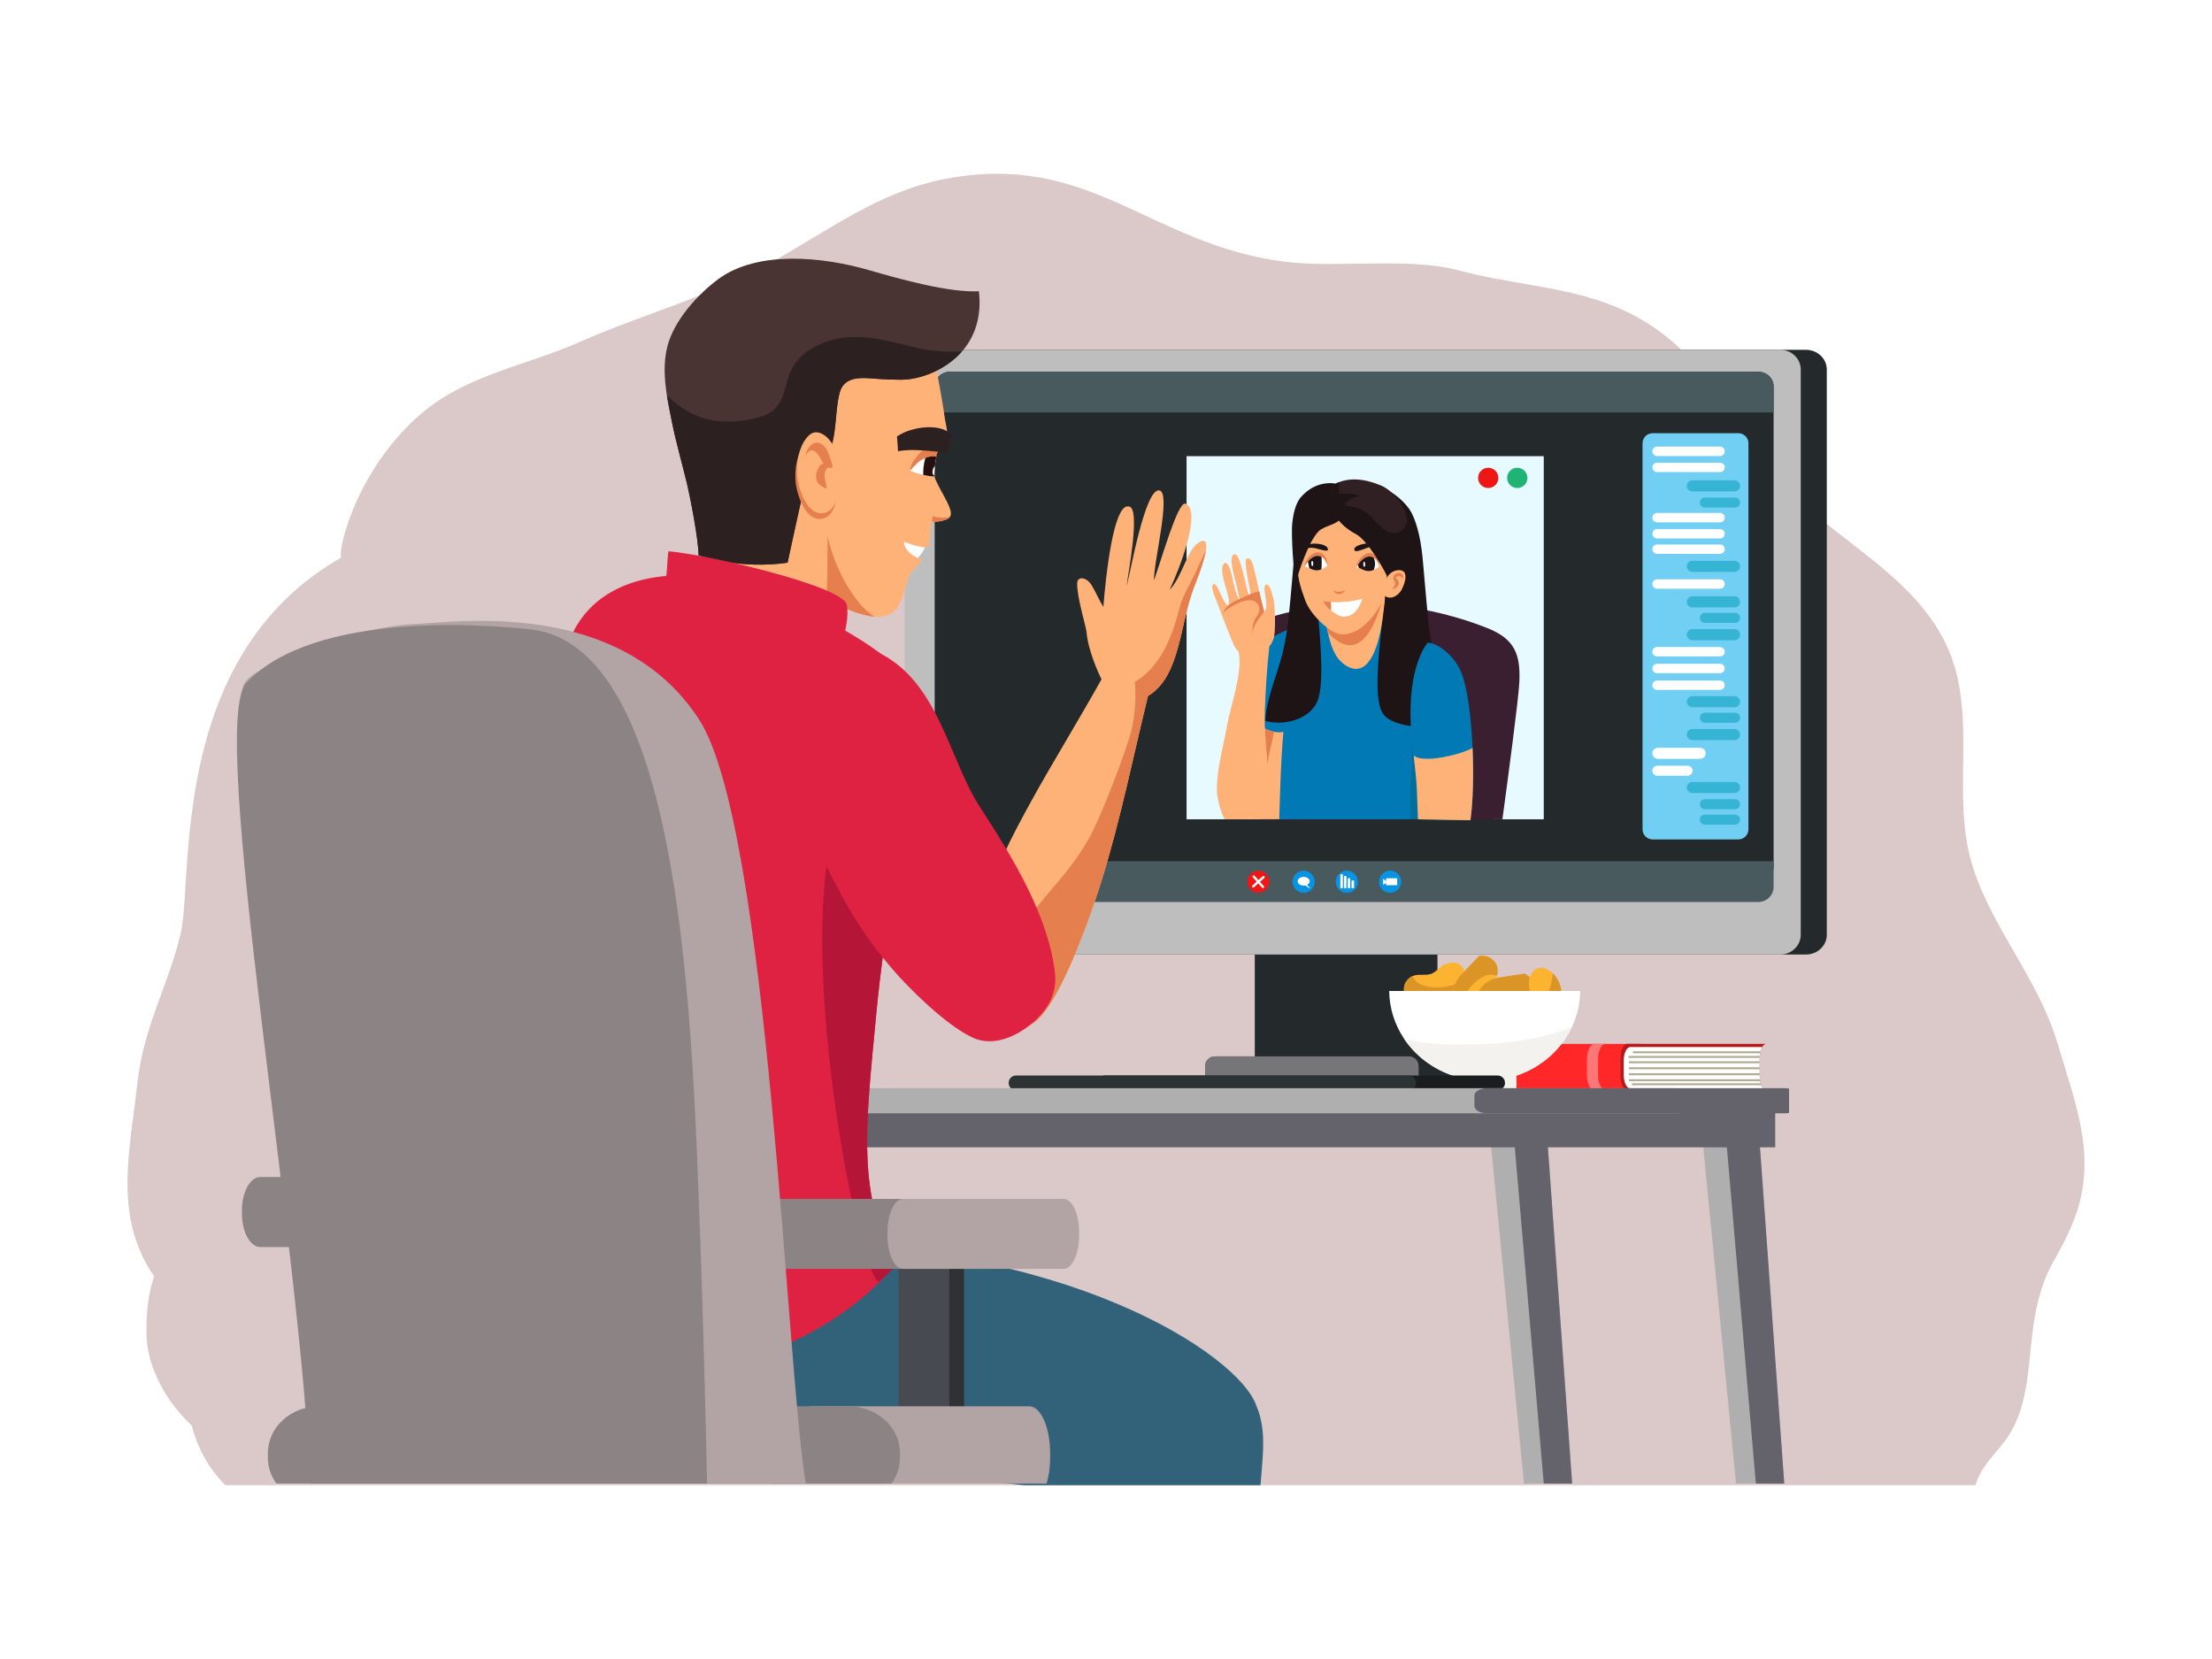 <?xml version="1.0" encoding="utf-8"?>
<!-- Generator: Adobe Illustrator 27.5.0, SVG Export Plug-In . SVG Version: 6.00 Build 0)  -->
<svg version="1.1" id="Layer_1" xmlns="http://www.w3.org/2000/svg" xmlns:xlink="http://www.w3.org/1999/xlink" x="0px" y="0px"
	 viewBox="0 0 1200 900" style="enable-background:new 0 0 1200 900;" xml:space="preserve">
<rect style="fill:#FFFFFF;" width="1200" height="900"/>
<g>
	<path style="fill:#DBC8C8;" d="M1124.17,664.207c-8.345,19.898-14.536,22.518-19.558,46.268
		c-5.241,24.793-1.746,52.356-18.118,72.749c-5.263,6.559-12.422,13.782-14.755,22.501H122.32c-0.087-0.087-0.173-0.167-0.259-0.248
		c-4.153-3.986-8.103-9.272-11.334-15.152c-0.542-0.979-1.06-1.976-1.561-2.989c-2.207-4.475-3.974-9.215-5.109-13.932
		c-1.693-1.624-3.311-3.271-4.86-4.964c-6.272-6.847-11.362-14.427-15.262-24.004c-2.454-6.024-4.204-12.866-4.405-19.512
		c-0.352-11.242,0.57-22.121,4.072-32.522c-22.386-32.66-13.074-67.963-9.083-104.648c3.358-30.892,16.592-52.621,23.451-81.047
		c7.176-29.746-7.301-150.543,87.296-204.309c-1.699-0.449,1.572-19.944,14.087-42.128c6.968-12.365,16.816-25.57,30.275-36.783
		c24.465-20.375,56.273-25.334,84.481-37.803c34.514-15.256,70.462-24.591,103.634-42.969c31.18-17.266,59.105-38.81,95.013-45.658
		c78.985-15.06,110.666,35.441,183.766,44.869c28.969,3.738,67.139-2.661,95.179,4.843c37.073,9.923,72.737,8.339,105.818,31.059
		c30.213,20.75,42.681,51.763,64.894,79.193c27.166,33.547,74.113,52.102,93.36,92.583c17.572,36.956,2.66,79.631,13.655,117.969
		c9.019,31.462,32.043,58.201,43.879,89.79c1.094,2.914,2.096,5.874,2.978,8.88C1126.11,599.711,1138.839,629.215,1124.17,664.207z"
		/>
	<g>
		<path style="fill:#101319;" d="M703.962,491.238c-0.154,0.278-0.247,0.635-0.295,1.044
			C703.837,491.672,703.949,491.292,703.962,491.238z"/>
		<path style="fill:#101319;" d="M631.63,494.558c-0.183,0.257-0.315,0.593-0.407,0.987
			C631.456,494.971,631.608,494.612,631.63,494.558z"/>
		<g>
			<g>
				<g>
					<g>
						<g>
							<rect x="680.824" y="504.755" style="fill:#242A2B;" width="98.991" height="75.789"/>
							<rect x="680.824" y="504.755" style="fill:#242A2B;" width="80.372" height="75.789"/>
						</g>
						<g>
							<path style="fill:#242A2B;" d="M653.781,578.387v7.752c0,2.919,2.445,5.285,5.463,5.285h142.781
								c3.017,0,5.463-2.367,5.463-5.285v-7.752c0-2.92-2.445-5.286-5.463-5.286H659.244
								C656.227,573.101,653.781,575.467,653.781,578.387z"/>
							<path style="fill:#767577;" d="M653.781,578.387v7.752c0,2.919,2.288,5.285,5.109,5.285h105.608
								c2.821,0,5.109-2.367,5.109-5.285v-7.752c0-2.92-2.288-5.286-5.109-5.286H658.891
								C656.069,573.101,653.781,575.467,653.781,578.387z"/>
						</g>
					</g>
					<g>
						<path style="fill:#242A2B;" d="M497.473,507.111c0,5.921,5.094,10.723,11.376,10.723h470.812
							c6.282,0,11.374-4.802,11.374-10.723V200.477c0-5.923-5.093-10.724-11.374-10.724H508.849
							c-6.282,0-11.376,4.801-11.376,10.724V507.111z"/>
						<path style="fill:#BEBEBF;" d="M490.715,507.111c0,5.921,5.016,10.723,11.204,10.723h463.778
							c6.188,0,11.205-4.802,11.205-10.723V200.477c0-5.923-5.017-10.724-11.205-10.724H501.918
							c-6.188,0-11.204,4.801-11.204,10.724V507.111z"/>
						<path style="fill:#242A2B;" d="M507.053,209.519V470.44c0,4.341,3.748,7.86,8.37,7.86h438.381c4.621,0,8.369-3.52,8.369-7.86
							V209.519c0-4.341-3.748-7.862-8.369-7.862H515.423C510.801,201.657,507.053,205.178,507.053,209.519z"/>
						<path style="fill:#495A5E;" d="M507.053,209.82v13.937h455.12V209.82c0-4.507-3.748-8.163-8.369-8.163H515.423
							C510.801,201.657,507.053,205.313,507.053,209.82z"/>
						<path style="fill:#495A5E;" d="M507.053,467.185v13.994c0,4.508,3.748,8.161,8.37,8.161h438.381
							c4.621,0,8.369-3.653,8.369-8.161v-13.994H507.053z"/>
						<g>
							<g>
								<path style="fill:#0794E4;" d="M748.15,478.337c0,3.315,2.687,6.003,6.002,6.003c3.316,0,6.002-2.688,6.002-6.003
									c0-3.316-2.687-6.004-6.002-6.004C750.836,472.333,748.15,475.021,748.15,478.337z"/>
								<g>
									<rect x="751.947" y="476.454" style="fill:#FFFFFF;" width="6.028" height="3.767"/>
									<polygon style="fill:#FFFFFF;" points="752.057,477.984 750.33,476.728 750.33,479.946 752.135,479.004 									"/>
								</g>
							</g>
							<g>
								<path style="fill:#0794E4;" d="M724.645,478.337c0,3.315,2.688,6.003,6.004,6.003c3.315,0,6.002-2.688,6.002-6.003
									c0-3.316-2.688-6.004-6.002-6.004C727.333,472.333,724.645,475.021,724.645,478.337z"/>
								<g>
									<rect x="733.198" y="477.665" style="fill:#FFFFFF;" width="1.379" height="4.134"/>
									<rect x="731.131" y="476.459" style="fill:#FFFFFF;" width="1.378" height="5.34"/>
									<rect x="729.064" y="475.253" style="fill:#FFFFFF;" width="1.379" height="6.546"/>
									<rect x="727.111" y="474.276" style="fill:#FFFFFF;" width="1.379" height="7.523"/>
								</g>
							</g>
							<g>
								<path style="fill:#0794E4;" d="M701.221,478.337c0,3.315,2.687,6.003,6.004,6.003c3.315,0,6.004-2.688,6.004-6.003
									c0-3.316-2.689-6.004-6.004-6.004C703.907,472.333,701.221,475.021,701.221,478.337z"/>
								<g>
									<path style="fill:#FFFFFF;" d="M703.977,478.072c0,1.3,1.459,2.354,3.256,2.354c1.799,0,3.257-1.054,3.257-2.354
										c0-1.301-1.458-2.354-3.257-2.354C705.437,475.718,703.977,476.771,703.977,478.072z"/>
									<path style="fill:#FFFFFF;" d="M708.608,479.014c0.221,0.967,1.598,2.216,2.322,2.911c-1.695-0.478-2.891-1.55-3.657-2.597
										L708.608,479.014z"/>
								</g>
							</g>
							<g>
								<path style="fill:#EF1616;" d="M676.658,478.752c0.229,3.308,3.096,5.803,6.405,5.574c3.307-0.23,5.802-3.098,5.573-6.405
									c-0.229-3.307-3.097-5.803-6.406-5.573C678.923,472.578,676.427,475.446,676.658,478.752z"/>
								<g>
									<path style="fill:#FFFFFF;" d="M679.42,480.382c-0.257,0.231-0.278,0.628-0.048,0.887l0,0
										c0.232,0.258,0.628,0.28,0.886,0.049l5.614-5.025c0.258-0.231,0.278-0.628,0.049-0.887l0,0
										c-0.233-0.258-0.629-0.28-0.888-0.049L679.42,480.382z"/>
									<path style="fill:#FFFFFF;" d="M684.69,481.562c0.232,0.258,0.629,0.28,0.887,0.049l0,0
										c0.258-0.231,0.281-0.628,0.049-0.886l-5.024-5.613c-0.232-0.258-0.628-0.28-0.887-0.049l0,0
										c-0.258,0.232-0.279,0.628-0.049,0.886L684.69,481.562z"/>
								</g>
							</g>
						</g>
					</g>
				</g>
				<g>
					<g>
						<g>
							<path style="fill:#FF2727;" d="M893.99,583.373c0,4.486-1.851,8.123-4.135,8.123h-90.129c-2.284,0-4.135-3.637-4.135-8.123
								v-8.938c0-4.486,1.851-8.123,4.135-8.123h90.129c2.284,0,4.135,3.636,4.135,8.123V583.373z"/>
							<path style="fill:#FF7676;" d="M810.474,591.495h-6.062c-2.283,0-4.135-3.635-4.135-8.122v-8.938
								c0-4.486,1.852-8.124,4.135-8.124h6.062c-2.282,0-4.134,3.638-4.134,8.124v8.938
								C806.34,587.861,808.192,591.495,810.474,591.495z"/>
							<path style="fill:#FF7676;" d="M871.105,591.495h-6.062c-2.283,0-4.135-3.635-4.135-8.122v-8.938
								c0-4.486,1.852-8.124,4.135-8.124h6.062c-2.283,0-4.135,3.638-4.135,8.124v8.938
								C866.97,587.861,868.822,591.495,871.105,591.495z"/>
							<path style="fill:#B51A1A;" d="M956.446,590.481c0.509,0.647,1.093,1.014,1.716,1.014h-75.513
								c-1.956,0-3.543-3.635-3.543-8.122v-8.938c0-4.486,1.587-8.124,3.543-8.124h75.513c-0.814,0-1.565,0.631-2.162,1.69
								c-0.356,0.63-0.657,1.412-0.887,2.302c-0.091,0.345-0.17,0.706-0.235,1.084c-0.081,0.462-0.145,0.945-0.19,1.446
								c-0.03,0.353-0.05,0.715-0.06,1.083c-0.005,0.172-0.008,0.346-0.008,0.52v8.938c0,0.726,0.042,1.431,0.121,2.101
								c0.042,0.373,0.097,0.734,0.161,1.084c0.072,0.377,0.153,0.74,0.245,1.083c0.104,0.385,0.221,0.747,0.35,1.084
								C955.766,589.43,956.087,590.025,956.446,590.481z"/>
							<path style="fill:#FFFFFF;" d="M956.446,590.481h-71.931c-2.013,0-3.644-3.245-3.644-7.25v-7.977
								c0-4.005,1.631-7.252,3.644-7.252H956c-0.356,0.63-0.657,1.412-0.887,2.302c-0.091,0.345-0.17,0.706-0.235,1.084
								c-0.081,0.462-0.145,0.945-0.19,1.446c-0.03,0.353-0.05,0.715-0.06,1.083c-0.005,0.172-0.008,0.346-0.008,0.52v8.938
								c0,0.726,0.042,1.431,0.121,2.101c0.042,0.373,0.097,0.734,0.161,1.084c0.072,0.377,0.153,0.74,0.245,1.083
								c0.104,0.385,0.221,0.747,0.35,1.084C955.766,589.43,956.087,590.025,956.446,590.481z"/>
							<g>
								<path style="fill:#B2AC96;" d="M955.113,570.303c-0.091,0.345-0.17,0.706-0.235,1.084h-69.004v-1.084H955.113z"/>
								<path style="fill:#B2AC96;" d="M955.496,588.725h-70.173v-1.084h69.823C955.25,588.026,955.367,588.389,955.496,588.725z"/>
								<path style="fill:#B2AC96;" d="M954.688,572.832c-0.03,0.353-0.05,0.715-0.06,1.083h-71.234v-1.083H954.688z"/>
								<rect x="883.669" y="575.722" style="fill:#B2AC96;" width="70.951" height="1.083"/>
								<rect x="883.669" y="578.972" style="fill:#B2AC96;" width="70.951" height="1.085"/>
								<rect x="883.669" y="582.224" style="fill:#B2AC96;" width="70.951" height="1.083"/>
								<path style="fill:#B2AC96;" d="M954.901,586.558h-71.233v-1.084h71.072C954.782,585.847,954.837,586.208,954.901,586.558z"
									/>
							</g>
						</g>
						<g>
							<g>
								<g>
									<path style="fill:#FCB330;" d="M794.239,531.938c-1.279,5.944-6.684,12.343-15.737,11.935h-13.215
										c-4.673-3.369-5.317-10.862,0.607-14.158c0.155-0.088,0.316-0.166,0.478-0.228c2.891-1.264,6.845-0.129,9.835-1.119
										c2.995-0.99,5.145-4.281,7.893-5.307C792.38,519.957,795.577,525.699,794.239,531.938z"/>
									<path style="fill:#DB9526;" d="M794.239,531.938c-1.279,5.944-6.684,12.343-15.737,11.935h-13.215
										c-4.673-3.369-5.317-10.862,0.607-14.158c0.155-0.088,0.316-0.166,0.478-0.228
										C768.94,537.058,783.885,537.406,794.239,531.938z"/>
								</g>
								<g>
									<path style="fill:#FCB330;" d="M791.054,547.849c-3.426-5.023-4.339-13.35,2.196-19.629l9.106-9.576
										c5.661-1.067,11.534,3.631,9.841,10.195c-0.043,0.173-0.097,0.343-0.162,0.503c-1.077,2.967-4.625,5.05-5.968,7.899
										c-1.346,2.853-0.443,6.678-1.592,9.376C801.018,554.756,794.654,553.117,791.054,547.849z"/>
									<path style="fill:#DB9526;" d="M791.054,547.849c-3.426-5.023-4.339-13.35,2.196-19.629l9.106-9.576
										c5.661-1.067,11.534,3.631,9.841,10.195c-0.043,0.173-0.097,0.343-0.162,0.503
										C804.776,525.987,794.226,536.578,791.054,547.849z"/>
								</g>
								<g>
									<path style="fill:#FCB330;" d="M800.338,544.297c0.387-6.068,4.786-13.196,13.801-14.131l13.068-1.954
										c5.122,2.641,6.866,9.956,1.495,14.092c-0.141,0.11-0.288,0.211-0.438,0.296c-2.672,1.678-6.751,1.141-9.562,2.562
										c-2.816,1.422-4.456,4.994-7.021,6.416C803.95,555.871,799.938,550.666,800.338,544.297z"/>
									<path style="fill:#DB9526;" d="M800.338,544.297c0.387-6.068,4.786-13.196,13.801-14.131l13.068-1.954
										c5.122,2.641,6.866,9.956,1.495,14.092c-0.141,0.11-0.288,0.211-0.438,0.296
										C824.602,535.492,809.769,537.359,800.338,544.297z"/>
								</g>
								<g>
									<path style="fill:#FCB330;" d="M842.388,528.045c4.38,4.217,6.976,12.181,1.862,19.664l-6.955,11.235
										c-5.324,2.201-12.034-1.198-11.718-7.968c0.007-0.179,0.025-0.356,0.057-0.526c0.448-3.125,3.494-5.888,4.226-8.951
										c0.736-3.068-0.93-6.628-0.357-9.504C831.222,523.32,837.786,523.624,842.388,528.045z"/>
									<path style="fill:#DB9526;" d="M842.388,528.045c4.38,4.217,6.976,12.181,1.862,19.664l-6.955,11.235
										c-5.324,2.201-12.034-1.198-11.718-7.968c0.007-0.179,0.025-0.356,0.057-0.526
										C833.423,552.251,841.586,539.726,842.388,528.045z"/>
								</g>
							</g>
							<path style="fill:#FFFFFF;" d="M857.254,537.602c-0.078,6.964-1.68,13.587-4.499,19.573
								c-5.787,12.292-16.732,21.915-30.216,26.392v7.929h-34.202v-7.929c-11.095-3.685-20.469-10.851-26.667-20.122
								c-5.005-7.483-7.939-16.344-8.048-25.843H857.254z"/>
							<path style="fill:#F4F2EF;" d="M804.111,566.436c16.226-0.498,33.218-3.187,48.644-9.261
								c-5.787,12.292-16.732,21.915-30.216,26.392v7.929h-34.202v-7.929c-11.095-3.685-20.469-10.851-26.667-20.122
								C775.195,567.291,790.591,566.85,804.111,566.436z"/>
						</g>
					</g>
					<g>
						<path style="fill:#1A1D1E;" d="M816.462,587.473c0,2.222-1.802,4.023-4.024,4.023H599.475c-2.222,0-4.023-1.801-4.023-4.023
							l0,0c0-2.222,1.801-4.023,4.023-4.023h212.963C814.66,583.45,816.462,585.251,816.462,587.473L816.462,587.473z"/>
						<path style="fill:#2D3335;" d="M768.183,587.473c0,2.222-1.802,4.023-4.024,4.023H551.197c-2.222,0-4.024-1.801-4.024-4.023
							l0,0c0-2.222,1.802-4.023,4.024-4.023h212.963C766.382,583.45,768.183,585.251,768.183,587.473L768.183,587.473z"/>
					</g>
				</g>
				<g>
					<path style="fill:#71CFF4;" d="M948.524,449.924c0,3.012-2.442,5.454-5.454,5.454h-46.545c-3.014,0-5.456-2.442-5.456-5.454
						V240.468c0-3.012,2.442-5.454,5.456-5.454h46.545c3.013,0,5.454,2.442,5.454,5.454V449.924z"/>
					<g>
						<g>
							<path style="fill:#FFFFFF;" d="M935.676,244.831c0,1.406-1.14,2.545-2.546,2.545h-34.182c-1.407,0-2.546-1.139-2.546-2.545
								l0,0c0-1.406,1.139-2.545,2.546-2.545h34.182C934.536,242.286,935.676,243.426,935.676,244.831L935.676,244.831z"/>
							<path style="fill:#FFFFFF;" d="M935.676,253.56c0,1.405-1.14,2.545-2.546,2.545h-34.182c-1.407,0-2.546-1.14-2.546-2.545l0,0
								c0-1.406,1.139-2.546,2.546-2.546h34.182C934.536,251.014,935.676,252.154,935.676,253.56L935.676,253.56z"/>
							<path style="fill:#FFFFFF;" d="M935.676,280.832c0,1.407-1.14,2.545-2.546,2.545h-34.182c-1.407,0-2.546-1.139-2.546-2.545
								l0,0c0-1.406,1.139-2.545,2.546-2.545h34.182C934.536,278.286,935.676,279.426,935.676,280.832L935.676,280.832z"/>
							<path style="fill:#FFFFFF;" d="M935.676,289.56c0,1.406-1.14,2.546-2.546,2.546h-34.182c-1.407,0-2.546-1.14-2.546-2.546l0,0
								c0-1.405,1.139-2.545,2.546-2.545h34.182C934.536,287.015,935.676,288.155,935.676,289.56L935.676,289.56z"/>
							<path style="fill:#FFFFFF;" d="M935.676,297.923c0,1.406-1.14,2.545-2.546,2.545h-34.182c-1.407,0-2.546-1.139-2.546-2.545
								l0,0c0-1.406,1.139-2.546,2.546-2.546h34.182C934.536,295.378,935.676,296.517,935.676,297.923L935.676,297.923z"/>
							<path style="fill:#FFFFFF;" d="M935.676,353.56c0,1.405-1.14,2.545-2.546,2.545h-34.182c-1.407,0-2.546-1.14-2.546-2.545l0,0
								c0-1.406,1.139-2.545,2.546-2.545h34.182C934.536,351.015,935.676,352.155,935.676,353.56L935.676,353.56z"/>
							<path style="fill:#FFFFFF;" d="M935.676,362.651c0,1.406-1.14,2.546-2.546,2.546h-34.182c-1.407,0-2.546-1.14-2.546-2.546
								l0,0c0-1.406,1.139-2.545,2.546-2.545h34.182C934.536,360.106,935.676,361.245,935.676,362.651L935.676,362.651z"/>
							<path style="fill:#FFFFFF;" d="M935.676,371.742c0,1.406-1.14,2.546-2.546,2.546h-34.182c-1.407,0-2.546-1.14-2.546-2.546
								l0,0c0-1.406,1.139-2.545,2.546-2.545h34.182C934.536,369.197,935.676,370.336,935.676,371.742L935.676,371.742z"/>
							<path style="fill:#FFFFFF;" d="M935.676,316.832c0,1.406-1.14,2.546-2.546,2.546h-34.182c-1.407,0-2.546-1.14-2.546-2.546
								l0,0c0-1.406,1.139-2.545,2.546-2.545h34.182C934.536,314.286,935.676,315.426,935.676,316.832L935.676,316.832z"/>
							<path style="fill:#FFFFFF;" d="M925.315,408.677c0,1.657-1.343,3.001-3.001,3.001h-22.911c-1.657,0-3.001-1.344-3.001-3.001
								l0,0c0-1.657,1.343-3,3.001-3h22.911C923.972,405.677,925.315,407.02,925.315,408.677L925.315,408.677z"/>
							<path style="fill:#FFFFFF;" d="M918.222,418.106c0,1.507-1.221,2.727-2.727,2.727H899.13c-1.506,0-2.727-1.221-2.727-2.727
								l0,0c0-1.506,1.221-2.727,2.727-2.727h16.364C917,415.379,918.222,416.6,918.222,418.106L918.222,418.106z"/>
						</g>
						<g>
							<g>
								<path style="fill:#35B5D3;" d="M943.979,263.586c0,1.657-1.343,3-3.001,3h-22.911c-1.657,0-3.001-1.343-3.001-3l0,0
									c0-1.657,1.343-3.001,3.001-3.001h22.911C942.636,260.585,943.979,261.928,943.979,263.586L943.979,263.586z"/>
							</g>
							<g>
								<path style="fill:#35B5D3;" d="M943.979,307.222c0,1.658-1.343,3.001-3.001,3.001h-22.911c-1.657,0-3.001-1.343-3.001-3.001
									l0,0c0-1.658,1.343-3,3.001-3h22.911C942.636,304.222,943.979,305.565,943.979,307.222L943.979,307.222z"/>
							</g>
							<g>
								<path style="fill:#35B5D3;" d="M943.979,344.314c0,1.656-1.343,3-3.001,3h-22.911c-1.657,0-3.001-1.344-3.001-3l0,0
									c0-1.657,1.343-3,3.001-3h22.911C942.636,341.313,943.979,342.656,943.979,344.314L943.979,344.314z"/>
							</g>
							<g>
								<path style="fill:#35B5D3;" d="M943.979,326.495c0,1.658-1.343,3.001-3.001,3.001h-22.911c-1.657,0-3.001-1.343-3.001-3.001
									l0,0c0-1.656,1.343-3,3.001-3h22.911C942.636,323.495,943.979,324.838,943.979,326.495L943.979,326.495z"/>
							</g>
							<g>
								<path style="fill:#35B5D3;" d="M943.979,272.65c0,1.506-1.221,2.727-2.728,2.727h-16.363c-1.506,0-2.727-1.221-2.727-2.727
									l0,0c0-1.506,1.221-2.727,2.727-2.727h16.363C942.758,269.923,943.979,271.144,943.979,272.65L943.979,272.65z"/>
							</g>
							<g>
								<path style="fill:#35B5D3;" d="M943.979,335.196c0,1.506-1.221,2.727-2.728,2.727h-16.363c-1.506,0-2.727-1.222-2.727-2.727
									l0,0c0-1.506,1.221-2.728,2.727-2.728h16.363C942.758,332.469,943.979,333.69,943.979,335.196L943.979,335.196z"/>
							</g>
							<g>
								<path style="fill:#35B5D3;" d="M943.979,398.496c0,1.657-1.343,3-3.001,3h-22.911c-1.657,0-3.001-1.344-3.001-3l0,0
									c0-1.657,1.343-3.001,3.001-3.001h22.911C942.636,395.495,943.979,396.839,943.979,398.496L943.979,398.496z"/>
							</g>
							<g>
								<path style="fill:#35B5D3;" d="M943.979,427.223c0,1.657-1.343,3-3.001,3h-22.911c-1.657,0-3.001-1.343-3.001-3l0,0
									c0-1.657,1.343-3.001,3.001-3.001h22.911C942.636,424.223,943.979,425.566,943.979,427.223L943.979,427.223z"/>
							</g>
							<g>
								<path style="fill:#35B5D3;" d="M943.979,380.678c0,1.657-1.343,3-3.001,3h-22.911c-1.657,0-3.001-1.343-3.001-3l0,0
									c0-1.658,1.343-3.001,3.001-3.001h22.911C942.636,377.677,943.979,379.02,943.979,380.678L943.979,380.678z"/>
							</g>
							<g>
								<path style="fill:#35B5D3;" d="M943.979,389.378c0,1.507-1.221,2.728-2.728,2.728h-16.363c-1.506,0-2.727-1.221-2.727-2.728
									l0,0c0-1.505,1.221-2.726,2.727-2.726h16.363C942.758,386.652,943.979,387.872,943.979,389.378L943.979,389.378z"/>
							</g>
							<g>
								<path style="fill:#35B5D3;" d="M943.979,436.289c0,1.506-1.221,2.727-2.728,2.727h-16.363c-1.506,0-2.727-1.221-2.727-2.727
									l0,0c0-1.507,1.221-2.728,2.727-2.728h16.363C942.758,433.561,943.979,434.782,943.979,436.289L943.979,436.289z"/>
							</g>
							<g>
								<path style="fill:#35B5D3;" d="M943.979,444.651c0,1.507-1.221,2.728-2.728,2.728h-16.363c-1.506,0-2.727-1.221-2.727-2.728
									l0,0c0-1.506,1.221-2.728,2.727-2.728h16.363C942.758,441.924,943.979,443.146,943.979,444.651L943.979,444.651z"/>
							</g>
						</g>
					</g>
				</g>
				<g>
					<rect x="643.705" y="247.471" style="fill:#E6FAFF;" width="193.784" height="197.001"/>
					<g>
						<path style="fill:#1FB474;" d="M817.622,259.253c0,3.037,2.462,5.498,5.497,5.498c3.038,0,5.499-2.461,5.499-5.498
							c0-3.036-2.461-5.498-5.499-5.498C820.084,253.755,817.622,256.217,817.622,259.253z"/>
						<path style="fill:#EF1616;" d="M801.86,259.253c0,3.037,2.462,5.498,5.497,5.498c3.036,0,5.499-2.461,5.499-5.498
							c0-3.036-2.462-5.498-5.499-5.498C804.322,253.755,801.86,256.217,801.86,259.253z"/>
					</g>
					<g>
						<path style="fill:#3A1F30;" d="M676.941,444.877l138.109-0.428c2.878-21.159,8.749-65.085,9.182-74.36
							c0.697-14.993-2.429-23.36-17.131-29.27c-30.166-12.126-71.085-17.931-102.502-9.967
							c-10.123,2.568-23.551,4.102-26.506,14.766c-3.15,11.365-4.041,24.381-4.124,36.506
							C673.826,403.512,676.038,424.248,676.941,444.877z"/>
						<g>
							<g>
								<path style="fill:#0079B5;" d="M794.173,444.473c0.14-4.179,0.283-8.367,0.421-12.354
									c0.325-9.451,0.629-17.746,0.845-21.929c1.78-34.918-7.34-50.054-15.955-58.48c-1.042-1.026-2.079-1.948-3.088-2.794
									c-4.417-3.711-8.3-5.985-9.945-8.767c-1.557-2.626-7.871-4.53-16.504-5.333c-0.06-0.005-0.124-0.011-0.184-0.016h-0.005
									c-0.857-0.082-1.731-0.147-2.632-0.201c-0.673-0.044-1.356-0.082-2.057-0.109c-0.259-0.016-0.519-0.028-0.786-0.038h-0.006
									c-8.295-0.293-17.98,0.304-27.403,2.034c-0.418,0.076-0.836,0.152-1.258,0.239c-0.011,0-0.023,0.005-0.032,0.005
									c-0.055,0.011-0.115,0.022-0.169,0.032c-0.048,0.011-0.086,0.016-0.129,0.027c-0.13,0.027-0.265,0.054-0.396,0.081
									c-3.809,0.765-7.546,1.72-11.122,2.887h-0.005c-0.011,0-0.021,0-0.033,0.011c-2.571,0.835-5.05,1.779-7.405,2.831
									c-0.856,0.386-1.698,0.787-2.523,1.199h-0.005c-4.173,2.105-7.844,4.606-10.775,7.536
									c-12.687,12.688-18.293,69.298-4.721,93.138H794.173z"/>
								<path style="fill:#1E1416;" d="M752.293,302.023c-0.538-5.748-12.159-16.552-12.381-21.989l11.306-15.014
									c7.232,3.537,11.736,8.879,13.302,11.141c2.084,3.013,3.465,7.076,4.426,10.494c2.744,9.763,3.104,20.205,4.072,30.345
									c1.244,13.073,1.937,26.485,5.186,39.395c2.923,11.611,8.876,24.776,9.312,36.572c-9.171,2.547-32.076,2.548-37.452-6.114
									C742.119,374.052,753.974,319.943,752.293,302.023z"/>
								<path style="fill:#1E1416;" d="M713.344,300.079c0.54-5.747,20.475-16.47,20.696-21.909l-11.308-15.014
									c-7.232,3.538-11.735,8.879-13.3,11.141c-2.084,3.013-3.465,7.076-4.426,10.495c-2.744,9.762-3.104,20.203-4.07,30.344
									c-1.247,13.074-1.937,26.486-5.187,39.396c-2.922,11.612-8.878,24.775-9.312,36.572c9.171,2.546,21.905-0.094,27.281-8.757
									C721.664,369.548,711.662,318,713.344,300.079z"/>
								<g>
									<path style="fill:#FFB278;" d="M752.325,316.317c-1.133,2.769-0.793,6.671-1.112,9.709
										c-0.322,2.986-0.658,6.028-1.082,9.043c-0.207,1.507-0.442,3.003-0.699,4.483c-1.179,6.727-3.595,17.106-8.943,21.494
										c-4.382,3.6-9.524,1.328-13.259-2.34c-3.741-3.673-5.561-9.737-6.878-15.475c-0.207-0.905-0.401-1.792-0.586-2.668
										c-0.319-1.508-0.62-2.96-0.932-4.299c-1.306-5.672-1.173-11.83-2.88-17.301L752.325,316.317z"/>
									<path style="fill:#E5804E;" d="M752.325,316.317c-1.25,2.769-8.965,51.208-31.972,26.914
										c-0.207-0.905-0.401-1.792-0.586-2.668c-0.319-1.508-0.62-2.96-0.932-4.299c-1.306-5.672-1.173-11.83-2.88-17.301
										L752.325,316.317z"/>
								</g>
								<path style="fill:#006F9B;" d="M769.389,444.473c-0.057-19.135-0.984-43.32-2.829-50.532
									c-0.011,0.721-0.027,1.438-0.049,2.154c-0.211,9.533-0.726,18.782-1.139,28.374c-0.26,5.993-0.199,13.057-0.528,20.004
									H769.389z"/>
								<g>
									<g>
										<path style="fill:#FFB278;" d="M716.339,275.55c17.421-15.897,30.646-1.146,33.918,19.46c0,0,4.392,19.912,0.574,29.114
											c-2.892,6.97-11.471,20.565-23.341,19.934c-5.642-0.3-16.567-10.331-19.421-18.401c-1.761-4.974-4.414-11.73-3.933-18.25
											C704.964,296.121,707.569,283.553,716.339,275.55z"/>
										<g>
											<path style="fill:#1E1416;" d="M720.403,297.949c-0.365-2.302-4.376-3.111-7.807-3.025
												c-3.231,0.081-5.42,1.871-5.891,3.834c1.577-1.602,4.521-1.8,6.513-1.425
												C715.29,297.724,720.799,299.799,720.403,297.949z"/>
											<path style="fill:#1E1416;" d="M734.768,298.454c-0.707-2.047,3.453-3.33,7.388-3.755
												c3.707-0.401,7.061,0.832,8.552,2.464c-2.568-1.159-6.004-0.902-8.085-0.287
												C740.46,297.516,735.217,300.116,734.768,298.454z"/>
											<path style="fill:#E5804E;" d="M729.688,320.428c0,0-0.116,0.015-0.309,0.064c-0.097,0.029-0.214,0.042-0.34,0.076
												c-0.124,0.032-0.272,0.057-0.427,0.093c-0.153,0.042-0.325,0.067-0.498,0.11c-0.173,0.036-0.356,0.071-0.544,0.108
												c-0.188,0.03-0.38,0.072-0.573,0.094c-0.192,0.034-0.386,0.047-0.579,0.067c-0.094,0.01-0.191,0.009-0.285,0.014
												c-0.094,0.006-0.189,0.008-0.278,0.001c-0.092-0.008-0.186,0.001-0.273-0.01c-0.086-0.013-0.172-0.025-0.26-0.032
												c-0.088-0.004-0.162-0.041-0.247-0.052c-0.081-0.015-0.16-0.033-0.233-0.066c-0.076-0.026-0.149-0.053-0.221-0.079
												c-0.069-0.03-0.132-0.072-0.197-0.104c-0.137-0.061-0.246-0.148-0.35-0.226c-0.055-0.04-0.104-0.078-0.149-0.112
												c-0.043-0.041-0.081-0.079-0.116-0.113c-0.143-0.139-0.241-0.224-0.241-0.224s0.012,0.125,0.06,0.352
												c0.012,0.056,0.026,0.121,0.042,0.189c0.02,0.066,0.056,0.129,0.088,0.204c0.035,0.075,0.07,0.154,0.111,0.236
												c0.036,0.087,0.103,0.152,0.16,0.235c0.061,0.078,0.124,0.166,0.199,0.243c0.078,0.071,0.162,0.14,0.25,0.214
												c0.087,0.079,0.185,0.131,0.288,0.187c0.102,0.055,0.206,0.118,0.318,0.156c0.222,0.078,0.455,0.153,0.694,0.173
												c0.24,0.047,0.476,0.024,0.716,0.022c0.235-0.03,0.472-0.053,0.691-0.121c0.227-0.05,0.437-0.135,0.64-0.215
												c0.201-0.087,0.39-0.185,0.565-0.287c0.169-0.108,0.332-0.207,0.471-0.322c0.14-0.11,0.264-0.218,0.369-0.326
												c0.107-0.102,0.197-0.196,0.261-0.28C729.618,320.534,729.688,320.428,729.688,320.428z"/>
											<g>
												<path style="fill:#E5804E;" d="M709.683,302.703c0.887-1.083,2.178-2.441,4.214-2.943
													c1.737-0.464,3.516,0.367,4.627,1.729c0.395,0.479,0.781,1.226,1.049,1.824c0.474,1.031,0.548,3.298,0.574,3.592
													c-0.639,0.488-1.23-0.915-1.912-0.518c-1.318,0.793-2.856,1.216-3.885,1.172c-1.29-0.049-2.24-0.364-3.31-0.879
													c-0.848-0.385-1.89,0.93-3.372,0.609C707.771,305.406,708.803,303.827,709.683,302.703z"/>
												<g>
													<path style="fill:#FFFFFF;" d="M707.669,307.29c1.137,0.242,1.961,0.635,2.666,0.975
														c0.216,0.107,0.416,0.205,0.615,0.291c1.066,0.517,2.019,0.835,3.307,0.884c0.706,0.027,1.648-0.157,2.602-0.538
														c0.435-0.173,0.872-0.383,1.287-0.636c0.678-0.393,1.362-0.873,1.999-1.357c-0.006-0.016-0.189-0.684-0.663-1.713
														c-0.269-0.603-0.658-1.347-1.051-1.827c-0.463-0.565-1.039-1.039-1.68-1.368c-0.9-0.464-1.93-0.631-2.947-0.361
														c-2.036,0.501-3.33,1.859-4.214,2.941c-0.02,0.022-0.037,0.049-0.052,0.07
														C708.688,305.744,708.171,306.633,707.669,307.29z"/>
													<path style="fill:#1E1416;" d="M709.539,304.65c0.183,1.089,0.523,2.538,0.796,3.615
														c0.216,0.107,0.416,0.205,0.615,0.291c1.066,0.517,2.019,0.835,3.307,0.884c0.706,0.027,1.648-0.157,2.602-0.538
														c0.172-1.724,0.269-6.109-0.034-6.745c-0.027-0.053-0.048-0.107-0.074-0.155c-0.9-0.464-1.93-0.631-2.947-0.361
														c-2.036,0.501-3.33,1.859-4.214,2.941C709.572,304.602,709.555,304.629,709.539,304.65z"/>
												</g>
												<path style="fill:#FFFFFF;" d="M711.393,305.747c0.038,0.781,0.299,1.396,0.584,1.375
													c0.284-0.023,0.486-0.674,0.449-1.455c-0.037-0.783-0.296-1.398-0.582-1.376
													C711.558,304.313,711.357,304.964,711.393,305.747z"/>
											</g>
											<g>
												<path style="fill:#E5804E;" d="M737.832,303.081c0.888-1.083,2.179-2.443,4.214-2.944
													c1.739-0.463,3.519,0.367,4.627,1.731c0.395,0.478,0.783,1.225,1.051,1.824c0.474,1.031,0.548,3.296,0.574,3.591
													c-0.64,0.49-1.231-0.914-1.912-0.519c-1.318,0.794-2.856,1.216-3.887,1.173c-1.288-0.049-2.24-0.363-3.309-0.88
													c-0.847-0.385-1.891,0.93-3.373,0.609C735.923,305.782,736.952,304.204,737.832,303.081z"/>
												<g>
													<path style="fill:#FFFFFF;" d="M735.818,307.668c0.532,0.118,1.002,0.264,1.416,0.42
														c0.738,0.28,1.324,0.603,1.864,0.845c1.072,0.518,2.02,0.835,3.313,0.883c0.775,0.033,1.847-0.205,2.887-0.662
														c0.339-0.146,0.672-0.318,0.997-0.512c0.678-0.393,1.361-0.867,2.004-1.358c-0.006-0.016-0.195-0.684-0.669-1.713
														c-0.27-0.602-0.652-1.352-1.051-1.826c-0.365-0.458-0.813-0.851-1.309-1.153c-0.98-0.619-2.16-0.884-3.318-0.577
														c-2.031,0.502-3.324,1.859-4.213,2.942c-0.442,0.565-0.798,1.082-1.104,1.535
														C736.335,306.94,736.076,307.334,735.818,307.668z"/>
													<path style="fill:#1E1416;" d="M736.636,306.493c0.178,0.549,0.405,1.131,0.598,1.595
														c0.738,0.28,1.324,0.603,1.864,0.845c1.072,0.518,2.02,0.835,3.313,0.883c0.775,0.033,1.847-0.205,2.887-0.662
														c1.12-3.184,0.581-4.935-0.028-6.561c-0.98-0.619-2.16-0.884-3.318-0.577c-2.031,0.502-3.324,1.859-4.213,2.942
														C737.298,305.524,736.943,306.041,736.636,306.493z"/>
												</g>
												<path style="fill:#FFFFFF;" d="M739.573,306.145c0.037,0.781,0.297,1.397,0.583,1.376
													c0.284-0.022,0.486-0.674,0.449-1.455c-0.036-0.783-0.297-1.398-0.583-1.376
													C739.738,304.711,739.536,305.364,739.573,306.145z"/>
											</g>
											<path style="fill:#E5804E;" d="M739.161,324.798c-2.51,7.528-6.179,9.887-10.596,9.759
												c-1.722-0.05-4.327-1.539-6.546-3.391c-1.946-1.628-3.592-3.536-4.049-4.974c0,0,1.516,0.251,4.02,0.379
												C725.934,326.778,732.341,326.672,739.161,324.798z"/>
											<path style="fill:#FFFFFF;" d="M739.161,324.798c-2.51,7.528-6.179,9.887-10.596,9.759
												c-1.722-0.05-4.327-1.539-6.546-3.391c0.234-1.5,0.173-3.067-0.029-4.595
												C725.934,326.778,732.341,326.672,739.161,324.798z"/>
										</g>
									</g>
									<path style="fill:#1E1416;" d="M700.972,284.69c0.475-5.146,1.615-11.579,5.036-15.314c3.779-4.13,8.201-6.556,13.366-7.16
										c2.617-0.306,6.122-0.284,8.223,1.832l3.039,2.663c-0.069,2.284,0.528,4.416,0.535,6.71
										c0.011,2.768-1.186,4.769-2.679,6.817c-3.158,4.326-7.841,4.449-11.938,7.011c-5.936,3.712-13.028,25.56-13.426,28.696
										C701.697,311.865,700.478,290.052,700.972,284.69z"/>
									<g>
										<path style="fill:#301F23;" d="M754.324,316.495c-3.134-7.919-12.663-23.636-18.702-26.813
											c-3.773-1.976-7.099-4.572-9.657-7.826c-2.341-5.636-3.851-12.465-3.23-18.315c0.937-0.661,2.18-1.387,3.752-2.003
											c4.653-1.827,12.182-2.682,23.077,2.027c5.524,2.385,12.025,9.983,13.34,16.362c0.209,1.015,0.393,2.014,0.549,2.989
											C767.561,308.096,755.405,319.228,754.324,316.495z"/>
										<path style="fill:#1E1416;" d="M754.324,316.495c-3.134-7.919-12.663-23.636-18.702-26.813
											c-3.773-1.976-7.099-4.572-9.657-7.826c-2.341-5.636-3.851-12.465-3.23-18.315c0.937-0.661,2.18-1.387,3.752-2.003
											c-0.086,2-0.14,4.035-0.168,6.16c3.762,0.228,8.073-0.096,11.46,1.475c-2.672,0.334-7.341,1.925-8.676,4.975
											c4.812,0.896,9.081,1.081,13.242,4.679c3.567,3.087,6.783,8.334,11.261,9.807c5.362,1.761,8.327-1.057,9.847-5.718
											C767.561,308.096,755.405,319.228,754.324,316.495z"/>
									</g>
									<g>
										<path style="fill:#FFB278;" d="M751.067,316.866l1.44-3.663c2.541-4.548,8.32-4.742,9.483-2.5
											c1.273,2.452-0.298,6.431-1.358,8.736c-1.149,2.498-4.481,5.675-8.057,4.533
											C749.468,322.981,749.853,318.381,751.067,316.866z"/>
										<path style="fill:#E5804E;" d="M756.816,316.26c-0.307-1.74-1.617-1.789-0.65-3.712c1.504-2.991,5.782-1.839,4.859,1.455
											c-0.725-1.719-2.97-1.968-3.914-0.416c3.32,2.191,1.355,5.431-1.599,5.927l0.079-0.458
											C756.142,318.146,757.082,317.782,756.816,316.26z"/>
									</g>
								</g>
								<path style="fill:#0079B5;" d="M797.713,444.969c-0.012,0.072-28.44-0.497-28.44-0.497c-0.235-4.561-0.39-9.15-0.53-13.745
									c-0.201-6.692-0.971-13.339-1.734-19.952c-0.887-7.595-1.774-15.151-1.835-22.696c-0.228-29.114,9.329-39.386,9.329-39.386
									c0.608-0.011,1.244,0.073,1.89,0.223c0.831,0.201,1.69,0.519,2.554,0.936c5.515,2.661,10.958,8.125,13.747,14.817
									c3.356,8.063,5.43,24.38,6.161,41.092C799.492,420.243,799.123,435.015,797.713,444.969z"/>
							</g>
							<path style="fill:#FFB278;" d="M696.224,397.012c-1.673,18.96-2.081,44.695-2.231,47.399l-24.927,0.061l9.312-56.382
								c1.26,2.883,4.423,5.482,7.913,7.171c1.589,0.775,3.251,1.361,4.829,1.695C693.022,397.368,694.806,397.419,696.224,397.012z
								"/>
							<path style="fill:#FFB278;" d="M797.713,444.969c-0.012,0.072-28.44-0.497-28.44-0.497c-0.235-4.561-0.39-9.15-0.53-13.745
								c-0.201-6.692-0.971-13.339-1.734-19.952l0.033-0.937c4.277,4.472,25.243-0.301,31.813-4.076
								C799.492,420.243,799.123,435.015,797.713,444.969z"/>
							<path style="fill:#E5804E;" d="M691.12,396.956c-0.596,4.305-2.107,9.385-2.799,13.071
								c-1.07,5.727-1.516,13.294-3.826,18.452c0.106-6.529,0.418-12.943,0.743-19.478c0.205-4.193,0.947-9.24,1.053-13.74
								C687.881,396.036,689.543,396.621,691.12,396.956z"/>
							<g>
								<g>
									<path style="fill:#FFB278;" d="M690.866,346.482c-0.055,0.167-0.092,0.339-0.148,0.499
										c-1.657,4.983-5.557,6.025-10.016,4.393c-2.355,3.094-6.972,4.892-10.442,0.186c-0.01-0.007-0.01-0.016-0.019-0.021
										c-0.927-0.611-8.615-21.023-9.887-24.506c-1.089-2.986-4.093-8.943-1.957-10.29c1.641-0.253,3.417,4.899,4.602,7.271
										c1.563,3.114,3.95,7.123,3.669,1.56c-0.226-4.412-6.508-17.691-2.137-20.215c2.534-0.438,3.943,7.865,4.467,10.239
										c0.639,2.931,1.464,6.235,3.073,9.52c0.179,0.377,0.37,0.741,0.572,1.116c-0.072-0.42-0.141-0.848-0.217-1.275
										c-1.835-10.284-6.968-23.129-2.663-24.293c3.075-0.462,5.736,16.099,7.643,22.027c0.253,0.796,0.495,1.398,0.726,1.745
										c0.117-0.714,0.162-1.414,0.146-2.111c-0.013-1.409-0.248-2.808-0.552-4.217c-0.762-3.633-1.484-7.585-1.872-11.249
										c-0.172-1.634-0.431-4.747,1.828-3.801c1.45,0.595,2.049,3.446,2.402,4.722c1.162,4.286,2.102,8.694,3.076,13.103
										c0.792,3.619,1.616,7.231,2.609,10.766c0.044,0.158,0.092,0.305,0.13,0.461c0.607-0.748,0.905-1.739,1.003-2.861
										c0.143-1.474-0.044-3.161-0.289-4.81c-0.494-3.297-1.219-6.42,0-7.233c2.419-1.038,3.582,5.541,4.196,7.531
										C691.736,327.736,692.207,343.531,690.866,346.482z"/>
									<path style="fill:#E5804E;" d="M683.161,320.887c0.792,3.619,1.616,7.231,2.609,10.766
										c-2.398,4.047-6.463,7.194-6.078,12.661c-0.435-4.096-0.165-6.661,2.162-10.088c1.728-2.55,2.139-5.3-0.622-7.643
										c-4.087-3.475-15.022,2.821-18.077,6.307c1.747-3.985,5.213-6.157,8.916-7.771c0.072-0.033,0.133-0.053,0.201-0.087
										c0.056-0.024,0.103-0.042,0.154-0.073c1.596-0.69,3.261-1.528,4.98-2.266c0.285-0.128,0.577-0.252,0.872-0.366
										C679.877,321.67,681.519,321.123,683.161,320.887z"/>
								</g>
								<path style="fill:#FFB278;" d="M686.168,385.486c-0.562,14.409,2.103,28.618,2.27,43.312
									c0.044,4.082-1.645,10.6-4.829,15.675h-19.311c-2.761-5.431-4.121-12.479-4.149-16.155
									c-0.078-11.208,3.686-24.19,5.688-35.56c1.656-9.39,8.744-29.237,5.967-39.569c-0.24-0.904-0.558-1.729-0.959-2.47
									l18.418-4.868c-0.211,1.5-0.412,3.034-0.602,4.595C687.318,361.597,686.609,374.216,686.168,385.486z"/>
							</g>
						</g>
					</g>
				</g>
			</g>
			<g>
				<g>
					<g>
						<g>
							<polygon style="fill:#AFAFAF;" points="807.643,608.612 808.983,622.406 826.74,804.835 852.885,804.835 839.718,622.406 
								838.722,608.612 							"/>
						</g>
						<polygon style="fill:#64626B;" points="820.585,608.612 821.772,622.406 837.484,804.835 852.885,804.835 839.718,622.406 
							838.722,608.612 						"/>
					</g>
					<g>
						<g>
							<polygon style="fill:#AFAFAF;" points="922.697,608.612 924.037,622.406 941.794,804.835 967.939,804.835 954.773,622.406 
								953.777,608.612 							"/>
						</g>
						<polygon style="fill:#64626B;" points="935.638,608.612 936.826,622.406 952.538,804.835 967.939,804.835 954.773,622.406 
							953.777,608.612 						"/>
					</g>
					<g>
						<g>
							<polygon style="fill:#AFAEA7;" points="285.298,804.835 311.564,804.835 339.454,622.406 341.056,611.92 309.94,611.92 
															"/>
						</g>
						<polygon style="fill:#407C7C;" points="285.298,804.835 300.763,804.835 326.617,622.406 328.102,611.92 309.94,611.92 						
							"/>
					</g>
					<g>
						<g>
							<polygon style="fill:#AFAFAF;" points="418.627,804.835 444.777,804.835 464.099,622.406 465.558,608.612 434.478,608.612 
								433.363,622.406 							"/>
						</g>
						<polygon style="fill:#625A77;" points="418.627,804.835 434.028,804.835 451.314,622.406 452.62,608.612 434.478,608.612 
							433.363,622.406 						"/>
					</g>
				</g>
				<g>
					<rect x="310.36" y="596.763" style="fill:#64626B;" width="652.685" height="25.644"/>
					<g>
						<path style="fill:#AFAFAF;" d="M300.369,594.36v5.608c0,2.214,2.269,4.008,5.068,4.008h604.811
							c2.798,0,5.066-1.794,5.066-4.008v-5.608c0-2.214-2.269-4.008-5.066-4.008H305.437
							C302.638,590.352,300.369,592.146,300.369,594.36z"/>
						<path style="fill:#64626B;" d="M806.78,590.352h161.569c0.77,0,1.512,0.075,2.204,0.21v13.205
							c-0.693,0.135-1.434,0.209-2.204,0.209H806.78c-3.815,0-6.906-1.794-6.906-4.008v-5.608
							C799.873,592.146,802.965,590.352,806.78,590.352z"/>
					</g>
				</g>
			</g>
		</g>
		<g>
			<g>
				<path style="fill:#FFFFFF;" d="M502.236,294.561l-13.532-7.031c-3.313,6.798,1.071,14.298,7.198,17.687
					C498.221,302.23,502.252,298.317,502.236,294.561z"/>
				<g>
					<path style="fill:#FFB278;" d="M505.513,250.689l-7.586,27.646l-1.007,3.67c4.361,0.686,9.133,1.48,13.229,0.719
						c2.696-0.501,4.387-1.163,5.18-2.305c0.835-1.204,0.669-2.941-0.377-5.592C512.556,268.76,503.86,256.635,505.513,250.689z"/>
					<path style="fill:#E5804E;" d="M497.397,276l-0.476,6.005c4.361,0.686,9.133,1.48,13.229,0.719
						c2.696-0.501,4.387-1.163,5.18-2.305C509.13,281.901,501.78,279.182,497.397,276z"/>
					<path style="fill:#FFB278;" d="M383.004,231.321c0.241,10.28,1.232,21.312,3.628,31.8c1.239,5.418,2.851,10.694,4.93,15.645
						c5.57,13.277,16.085,21.27,27.912,28.198c4.346,2.545,8.287,5.091,12.135,7.594c2.921,1.9,5.781,3.777,8.72,5.604
						c3.447,2.148,6.998,4.232,10.862,6.217c0.092,0.045,0.181,0.093,0.272,0.139c4.892,2.495,14.504,7.404,22.893,8.03
						c2.867,0.213,5.588-0.073,7.931-1.125c2.203-0.989,4.07-2.649,5.404-5.207c2.592-4.961,4.795-13.857,5.082-14.865
						c0.8-2.81,2.208-3.174,4.229-5.713c0.999-1.26,3.973-3.914,2.48-4.391c-7.199-2.305-9.324-7.473-9.017-9.305
						c0.002-0.021,13.698,5.31,13.653,1.78c-0.047-3.705,1.947-16.347,2.546-19.645c3.355-18.435-3.114-17.531-1.74-24.249
						c0.658-3.205,3.837-6.499,6.463-9.684c4.394-5.32,1.588-11.046,0.876-17.229c-0.581-5.083-6.622-39.457-8.043-38.983
						l-4.921-6.752c-6.85-7.091-11.798-10.56-20.832-13.82c-13.224-4.774-23.947-8.672-38.561-7.11
						c-19.733,2.109-38.439,8.895-47.808,27.575C384.571,200.827,382.614,214.845,383.004,231.321z"/>
					<g>
						<path style="fill:#E5804E;" d="M495.872,249.603c1.124-1.612,2.644-3.452,3.564-4.275c2.086-1.876,5.14-3.558,7.756-3.552
							c0.72,0.002,1.361,0.268,1.926,0.722c-0.228,0.936-0.432,1.855-0.623,2.723c-0.747,3.383-1.3,6.791-1.575,10.229
							c-3.749-0.234-7.853-1.307-10.943-2.538c-0.693-0.27-1.594,2.518-2.167,2.236C493.81,255.148,493.592,252.868,495.872,249.603
							z"/>
						<g>
							<path style="fill:#FFFFFF;" d="M495.477,253.498c1.113-1.232,2.525-2.7,3.414-3.337c0.885-0.638,1.956-1.232,3.095-1.698
								c1.467-0.594,3.052-0.975,4.518-0.926c0.519,0.016,1.002,0.144,1.448,0.357c-0.664,3.522-1.096,7.073-1.202,10.656
								c-1.918-0.149-3.939-0.477-5.875-0.913c-1.867-0.42-3.656-0.938-5.195-1.473c-0.695-0.238-1.335-0.486-1.915-0.729
								C493.764,255.436,494.514,254.557,495.477,253.498z"/>
							<path style="fill:#260F0E;" d="M501.988,248.465c-1.077,3.826-1.206,6.958-1.114,9.175c1.934,0.434,3.956,0.762,5.88,0.913
								c0.008-0.271,0.018-0.544,0.031-0.815c0.061-1.536,0.185-3.065,0.364-4.59c0.202-1.759,0.473-3.509,0.802-5.255
								c-0.449-0.211-0.931-0.339-1.449-0.359C505.04,247.488,503.454,247.869,501.988,248.465z"/>
							<path style="fill:#FFFFFF;" d="M505.938,255.292c-0.202,1.279,0.081,2.378,0.623,2.464c0.075,0.011,0.146,0.006,0.223-0.019
								c0.061-1.536,0.185-3.065,0.364-4.59C506.646,253.22,506.124,254.126,505.938,255.292z"/>
						</g>
					</g>
					<path style="fill:#E5804E;" d="M447.247,273.781c-2.706,10.098-4.559,36.292-6.918,46.381
						c3.447,2.148,6.997,4.231,10.862,6.214c0.089,0.047,0.181,0.096,0.273,0.142c4.891,2.496,14.502,7.404,22.895,8.029
						C460.1,325.54,446.189,295.775,447.247,273.781z"/>
					<g>
						<path style="fill:#2D2020;" d="M516.412,236.376c-1.035,3.057-1.86,6.19-2.531,9.354c-2.107,0.084-4.698-0.622-6.583-0.804
							c-6.608-0.64-13.672-1.324-20.136-0.142c-0.122-2.66-0.296-5.314-0.58-7.957C494.524,231.094,511.607,229.296,516.412,236.376
							z"/>
					</g>
					<path style="fill:#FFB278;" d="M363.694,349.943c5.139,0.783,66.459,18.604,79.85,18.44
						c7.765-29.458,4.518-99.121,5.808-102.682c-7.214-8.422-24.214-3.281-26.664-5.712l-36.432,7.948l-4.542,0.992
						c-0.892,1.934-0.282,5.402-0.287,7.744c-0.004,3.693-0.128,7.453-0.4,11.167c-0.414,5.681-1.526,11.366-2.623,16.904
						C376.401,314.873,368.063,340.774,363.694,349.943z"/>
					<g>
						<path style="fill:#260F0E;" d="M529.962,179.491c-0.031,0.005-0.062,0.008-0.092,0.012c0.017-0.023,0.033-0.046,0.05-0.067
							C530.198,179.277,530.213,179.295,529.962,179.491z"/>
						<path style="fill:#493333;" d="M521.894,190.628c-9.445,10.833-23.696,15.18-31.925,15.333
							c-0.702,0.012-1.399,0.019-2.084,0.019c-0.092,0.006-0.178,0.006-0.27,0.006h-0.055c-3.705-0.006-7.189-0.165-10.215-0.373
							c-0.202-0.006-0.41-0.025-0.611-0.037c-8.345-0.611-18.83-2.238-21.318,7.776c-2.353,9.464-1.497,20.009-4.573,29.339
							c-2.273,6.896-3.563,4.866-9.921,5.08c-0.636-4.041-13.628,57.485-13.663,57.491c-25.806,3.711-45.711-3.326-48.279-4.023
							c-0.129-8.883-4.316-30.537-6.437-39.426c-2.422-10.16-5.986-22.51-8.045-32.988c-0.899-4.573-1.926-9.39-2.702-14.33
							c-1.383-8.779-1.994-17.931,0.287-26.704c3.638-13.994,16.256-27.921,27.358-36.21c21.581-16.103,57.412-12.16,81.976-5.031
							c17.607,5.105,43.547,12.276,59.637,11.469C532.696,172.508,528.448,183.127,521.894,190.628z"/>
					</g>
					<path style="fill:#160808;" d="M490.134,205.571c-0.627,0.266-1.383,0.396-2.249,0.409c0.685,0.001,1.382-0.005,2.082-0.021
						L490.134,205.571z"/>
					<g>
						<path style="fill:#2D2020;" d="M521.894,190.628c-9.445,10.833-23.696,15.18-31.925,15.333
							c-0.702,0.012-1.399,0.019-2.084,0.019c-0.092,0.006-0.178,0.006-0.27,0.006h-0.055c-3.705-0.006-7.189-0.165-10.215-0.373
							c-0.202-0.006-0.41-0.025-0.611-0.037c-8.345-0.611-18.83-2.238-21.318,7.776c-2.353,9.464-1.497,20.009-4.573,29.339
							c-2.273,6.896-3.563,4.866-9.921,5.08c-0.636-4.041-13.628,57.485-13.663,57.491c-25.806,3.711-45.711-3.326-48.279-4.023
							c-0.129-8.883-4.316-30.537-6.437-39.426c-2.422-10.16-5.986-22.51-8.045-32.988c-0.899-4.573-1.926-9.39-2.702-14.33
							c13.003,12.796,27.143,16.415,45.007,13.04c12.423-2.342,16.555-6.193,19.532-18.188c2.605-10.509,6.474-16.629,16.984-21.868
							c16.702-8.333,34.48-3.68,51.353,0.605C502.348,190.035,512.253,191.337,521.894,190.628z"/>
					</g>
					<g>
						<path style="fill:#E5804E;" d="M454.141,267.125c0.45-5.042,0.143-11.692,0.143-11.692
							c-0.406-11.396-9.976-21.656-15.998-16.411c-6.047,5.263-7.516,16.414-6.555,23.507c0.952,7.007,5.604,19.847,13.613,18.998
							C452.187,280.801,453.655,272.525,454.141,267.125z"/>
						<path style="fill:#FFB278;" d="M455.021,264.032c0.451-5.044,0.145-11.694,0.145-11.694
							c-0.407-11.396-9.977-21.656-15.999-16.411c-6.046,5.263-7.516,16.415-6.553,23.508c0.952,7.006,5.601,19.847,13.612,18.999
							C453.068,277.708,454.535,269.432,455.021,264.032z"/>
						<path style="fill:#E5804E;" d="M451.612,252.844c0.053-1.234-1.716-5.642-2.137-6.795c-3.219-8.805-10.961-7.361-12.574,1.494
							c3.729-7.347,7.56-0.479,9.819,4.131c-2.414-0.376-4.228,4.928-4.008,7.175c0.389,3.961,2.995,5.195,5.745,6.213l0.011-0.316
							c-0.094-2.91-2.48-7.034-0.104-10.376C449.666,252.539,451.518,255.136,451.612,252.844z"/>
					</g>
				</g>
			</g>
			<path style="fill:#31627A;" d="M310.146,701.43c0.663-3.67,1.747-7.487,1.549-9.356l108.402-17.153
				c156.369-2.837,252.293,59.852,261.543,87.893c5.01,11.632,3.653,24.418,2.806,35.224c-0.207,2.634-0.423,5.193-0.646,7.687
				H555.56c-50.797-4.72-104.014-19.527-154.047-20.086c-25.728-0.288-55.925-2.067-76.3-19.881
				C304.014,747.221,305.734,725.857,310.146,701.43z"/>
			<path style="fill:#E02242;" d="M479.223,516.459c5.536-42.013,13.926-88.591,21.033-126.174
				c6.727-35.57-90.732-71.543-101.503-75.288c0,0-113.359-28.812-92.974,91.349c10.795,63.641,11.779,180.113,7.509,244.613
				c-0.076,1.154-0.344,2.219-0.777,3.207c2.341,19.724,4.13,39.524,5.003,59.363c0.863,10.404,1.855,20.795,3.174,31.148
				c9.13,1.171,18.446,1.685,27.818,1.537c46.525-0.731,94.407-17.59,127.343-49.454c3.648-3.524,7.113-7.231,10.369-11.126
				c-10.605-18.33-14.794-36.713-15.631-57.805c-0.885-21.973,1.866-46.89,4.78-77.734
				C476.374,539.429,477.689,528.121,479.223,516.459z"/>
			<path style="fill:#E02242;" d="M459.379,328.094c-1.784-10.128-76.155-27.391-96.738-29.034
				c-1.189,6.102,0.172,22.112-6.437,23.603l98.407,41.626C453.887,352.826,461.451,339.862,459.379,328.094z"/>
			<g>
				<path style="fill:#FFB278;" d="M623.592,374.253c-0.272,1.092-0.544,2.181-0.801,3.275
					c-8.105,33.145-14.769,66.369-24.872,99.177c-4.481,14.579-26.446,81.52-42.552,79.892L538.78,510.66l-5.635-15.605
					c6.481-23.556,14.779-39.459,26.421-60.637c10.345-18.862,24.989-42.684,37.994-65.864c1.34-2.364,2.646-4.723,3.939-7.075
					c5.198,1.791,10.373,4.625,15.198,7.831C619.093,370.899,621.405,372.564,623.592,374.253z"/>
				<path style="fill:#FFB278;" d="M647.67,318.834c-7.574,19.883-7.423,46.523-23.318,57.71c-0.529,0.371-1.051,0.705-1.561,0.983
					c-2.437,1.354-4.671,1.709-6.832,1.423c-5.833-0.738-11.036-6.122-17.752-9.069c0,0-0.248-0.481-0.647-1.327
					c-1.914-3.96-7.348-15.993-8.134-25.835c-0.192-2.499-5.386-19.3-5.045-26.514c0.173-3.648,5.152-3.372,8.016,1.585
					c3.318,5.74,2.979,6.166,6.172,11.482c1.198-15.693,5.414-56.207,13.704-54.518c6.776,0.057-0.374,36.836-1.087,43.257
					c1.993-7.019,10.022-53.474,17.786-51.965c6.613,1.284-3.311,39.424-2.928,48.827c4.445-12.666,12.715-41.885,16.837-41.689
					c9.748,3.076-3.574,36.899-8.344,46.695c6.447-6.135,9.417-21.454,15.471-25.374c4.019-2.606,4.837-0.243,4.24,3.91
					C653.273,305.069,648.629,316.297,647.67,318.834z"/>
				<path style="fill:#E5804E;" d="M647.67,318.834c-7.574,19.883-7.423,46.523-23.318,57.71c-0.529,0.371-1.051,0.705-1.561,0.983
					c-8.105,33.145-14.769,66.369-24.872,99.177c-4.481,14.579-26.446,81.52-42.552,79.892L538.78,510.66
					c0.18-12.568,15.76-8.6,23.723-18.541c12.145-15.154,20.515-22.767,29.638-39.909c5.396-10.12,18.381-43.772,21.326-54.74
					c1.465-5.43,2.355-12.125,2.492-18.519c0.061-3.103-0.057-6.148-0.381-8.948c0.377-0.221,0.747-0.457,1.119-0.691
					c13.195-8.49,19.298-24.234,22.959-38.719c2.135-8.398,6.743-14.774,9.989-22.432c1.108-2.639,2.995-6.124,4.604-9.746
					C653.273,305.069,648.629,316.297,647.67,318.834z"/>
			</g>
			<path style="fill:#B51638;" d="M486.218,685.633c0.597,1.031-8.836,9.299-9.649,9.951
				c-13.171-11.241-45.265-186.244-22.734-249.543c8.137,13.15,0.535,26.792,8.186,40.229c3.146,5.524,18.048,23.763,17.202,30.189
				c-1.534,11.662-2.849,22.97-3.857,33.633c-2.913,30.845-5.664,55.762-4.78,77.734
				C471.424,648.92,475.613,667.303,486.218,685.633z"/>
			<path style="fill:#E02242;" d="M567.876,546.338c-7.005,10.656-25.101,23.41-40.015,16.646
				c-14.449-6.554-34.784-26.76-43.987-37.55c-26.456-31.01-30.922-49.43-50.424-83.683c-3.939-6.918-4.291-39.696,1.072-49.352
				l20.013-43.842c52.503,3.648,57.392,58.976,76.845,88.887c17.529,26.954,37.765,59.718,40.984,91.038
				C573.022,534.879,571.285,541.149,567.876,546.338z"/>
		</g>
		<g>
			<g>
				<g>
					<g>
						<rect x="495.499" y="667.614" style="fill:#2F3135;" width="27.494" height="96.524"/>
						<rect x="487.465" y="667.614" style="fill:#474B51;" width="27.492" height="96.524"/>
					</g>
					<g>
						<path style="fill:#8C8484;" d="M400.22,670.281c0,9.986,5.445,18.085,12.164,18.085h125.321
							c6.719,0,12.168-8.099,12.168-18.085v-1.807c0-9.992-5.45-18.089-12.168-18.089H412.383c-6.719,0-12.164,8.097-12.164,18.089
							V670.281z"/>
						<path style="fill:#B2A4A4;" d="M481.455,670.281c0,9.986,3.783,18.085,8.453,18.085h87.057c4.678,0,8.457-8.099,8.457-18.085
							v-1.807c0-9.992-3.779-18.089-8.457-18.089h-87.057c-4.67,0-8.453,8.097-8.453,18.089V670.281z"/>
					</g>
				</g>
				<g>
					<g>
						<rect x="199.871" y="655.753" style="fill:#151D2B;" width="27.49" height="127.202"/>
						<rect x="191.836" y="655.753" style="fill:#222E44;" width="27.492" height="127.202"/>
					</g>
					<g>
						<path style="fill:#8C8484;" d="M131.235,658.42c0,9.985,4.475,18.083,9.998,18.083h103.009c5.524,0,10-8.098,10-18.083v-1.808
							c0-9.99-4.476-18.09-10-18.09H141.233c-5.523,0-9.998,8.099-9.998,18.09V658.42z"/>
						<path style="fill:#3F2516;" d="M204.82,658.42c0,9.985,3.094,18.083,6.907,18.083h71.158c3.82,0,6.909-8.098,6.909-18.083
							v-1.808c0-9.99-3.089-18.09-6.909-18.09h-71.158c-3.814,0-6.907,8.099-6.907,18.09V658.42z"/>
					</g>
				</g>
				<g>
					<path style="fill:#B2A4A4;" d="M431.4,804.835c-1.2-4.019-1.9-8.841-1.9-14.025v-2.535c0-14.017,5.107-25.377,11.4-25.377
						h117.396c6.297,0,11.399,11.36,11.399,25.377v2.535c0,5.184-0.7,10.006-1.898,14.025H431.4z"/>
					<path style="fill:#8C8484;" d="M149.968,804.835c-2.932-4.019-4.644-8.841-4.644-14.025v-2.535
						c0-14.017,12.479-25.377,27.875-25.377H460.35c15.402,0,27.881,11.36,27.881,25.377v2.535c0,5.184-1.711,10.006-4.644,14.025
						H149.968z"/>
				</g>
				<g>
					<g>
						<path style="fill:#B2A4A4;" d="M169.658,804.835c3.84-82.195-52.794-410.298-36.754-434.658
							c6.613-10.035,57.74-29.853,91.829-31.606c23.43-1.197,111.748-13.914,154.437,51.645
							c37.838,58.107,47.417,352.877,57.962,414.619H169.658z"/>
					</g>
					<g>
						<path style="fill:#8C8484;" d="M168.18,804.835c-4.176-124.022-55.651-411.437-34.631-434.229
							c36.75-39.85,133.182-31.465,154.145-29.178c83.854,9.149,87.885,218.89,92.277,332.912
							c1.231,32.302,2.657,88.192,3.647,130.495H168.18z"/>
					</g>
				</g>
			</g>
		</g>
	</g>
</g>
</svg>

